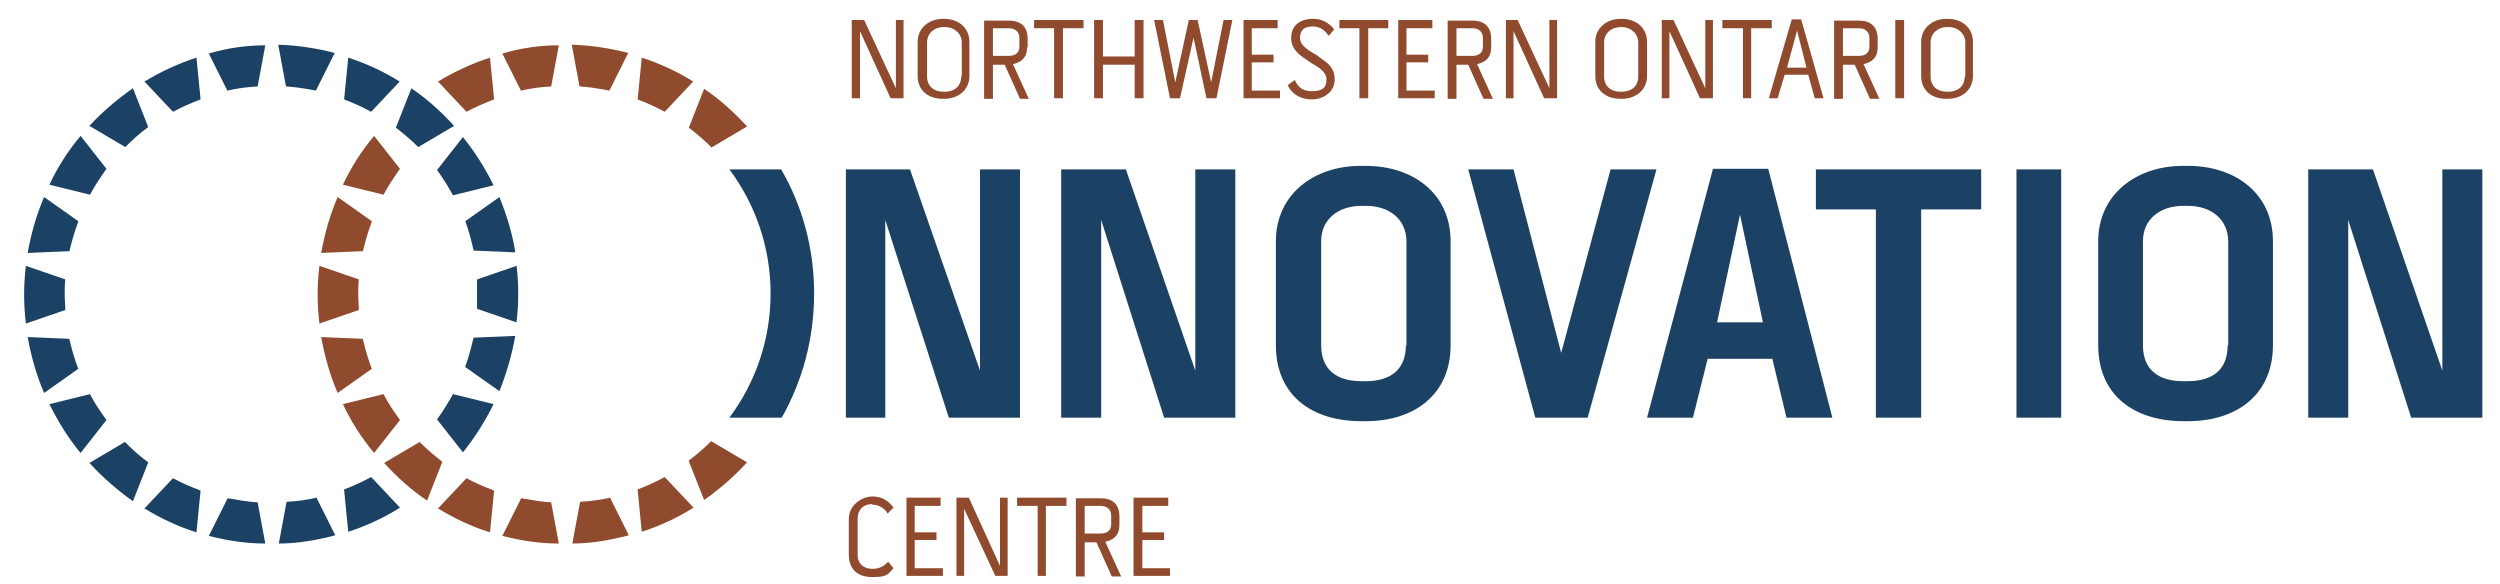 <?xml version="1.0" encoding="UTF-8"?>
<svg id="Layer_1" xmlns="http://www.w3.org/2000/svg" version="1.1" viewBox="0 0 425 99.3">
  <!-- Generator: Adobe Illustrator 29.1.0, SVG Export Plug-In . SVG Version: 2.1.0 Build 142)  -->
  <defs>
    <style>
      .st0 {
        fill: #904a2d;
      }

      .st1 {
        fill: #1b4164;
      }
    </style>
  </defs>
  <g>
    <polygon class="st0" points="152.3 15 146.9 3.4 144.8 3.4 144.8 16.7 146.2 16.7 146.2 5.3 151.4 16.7 153.6 16.7 153.6 3.4 152.3 3.4 152.3 15"/>
    <path class="st0" d="M160.6,3.2h-.3c-2.4,0-4.3,1.6-4.3,3.9v5.8c0,2.5,1.8,3.9,4.3,3.9h.2c2.4,0,4.3-1.5,4.3-3.9v-5.8c0-2.4-1.9-3.9-4.3-3.9ZM163.4,13c0,1.7-1.2,2.6-2.8,2.6h-.2c-1.6,0-2.8-.9-2.8-2.6v-5.8c0-1.5,1.2-2.6,2.8-2.6h.3c1.5,0,2.8,1.1,2.8,2.6v5.8Z"/>
    <path class="st0" d="M174.7,8v-1.4c0-2.1-1.2-3.1-3.2-3.1h-4.2v13.3h1.5v-5.8h2l2.6,5.8h1.5l-2.7-5.9c1.4-.3,2.4-1.1,2.4-2.8ZM168.8,9.6v-4.8h2.7c1.1,0,1.8.6,1.8,1.7v1.4c0,1.1-.7,1.6-1.8,1.6h-2.7Z"/>
    <polygon class="st0" points="175.8 4.8 179.2 4.8 179.2 16.7 180.7 16.7 180.7 4.8 184.2 4.8 184.2 3.4 175.8 3.4 175.8 4.8"/>
    <polygon class="st0" points="192.9 9.6 187.5 9.6 187.5 3.4 186 3.4 186 16.7 187.5 16.7 187.5 11 192.9 11 192.9 16.7 194.4 16.7 194.4 3.4 192.9 3.4 192.9 9.6"/>
    <polygon class="st0" points="205.9 14 203.6 3.4 202.1 3.4 199.8 14 197.7 3.4 196.2 3.4 198.9 16.7 200.6 16.7 202.9 6.4 205.1 16.7 206.8 16.7 209.5 3.4 208 3.4 205.9 14"/>
    <polygon class="st0" points="212.8 10.6 216.5 10.6 216.5 9.3 212.8 9.3 212.8 4.8 217.2 4.8 217.2 3.4 211.4 3.4 211.4 16.7 217.6 16.7 217.6 15.4 212.8 15.4 212.8 10.6"/>
    <path class="st0" d="M224.2,9.6c-.9-.6-3.2-1.6-3.2-3.1s.8-2,2.2-2,2.1.8,2.7,1.6l.9-1.1c-.8-1.1-2.1-1.8-3.5-1.8-2.3,0-3.8,1.1-3.8,3.3s2,3.2,3.1,4c.8.6,2.9,1.4,2.9,3s-.9,2-2.5,2-2.3-.7-2.9-1.9l-1.2.9c.8,1.6,2.3,2.4,4.1,2.4s3.9-1.1,3.9-3.4c0-2.3-1.7-3.1-2.8-3.9Z"/>
    <polygon class="st0" points="227.7 4.8 231.1 4.8 231.1 16.7 232.6 16.7 232.6 4.8 236 4.8 236 3.4 227.7 3.4 227.7 4.8"/>
    <polygon class="st0" points="239.1 10.6 242.8 10.6 242.8 9.3 239.1 9.3 239.1 4.8 243.5 4.8 243.5 3.4 237.7 3.4 237.7 16.7 243.9 16.7 243.9 15.4 239.1 15.4 239.1 10.6"/>
    <path class="st0" d="M253.5,8v-1.4c0-2.1-1.2-3.1-3.2-3.1h-4.2v13.3h1.5v-5.8h2l2.6,5.8h1.6l-2.7-5.9c1.4-.3,2.4-1.1,2.4-2.8ZM247.6,9.6v-4.8h2.7c1.1,0,1.8.6,1.8,1.7v1.4c0,1.1-.7,1.6-1.8,1.6h-2.7Z"/>
    <polygon class="st0" points="263.4 15 258 3.4 256 3.4 256 16.7 257.3 16.7 257.3 5.3 262.5 16.7 264.7 16.7 264.7 3.4 263.4 3.4 263.4 15"/>
    <path class="st0" d="M275.7,3.2h-.2c-2.4,0-4.3,1.6-4.3,3.9v5.8c0,2.5,1.8,3.9,4.3,3.9h.2c2.4,0,4.3-1.5,4.3-3.9v-5.8c0-2.4-1.9-3.9-4.3-3.9ZM278.5,13c0,1.7-1.2,2.6-2.8,2.6h-.2c-1.6,0-2.8-.9-2.8-2.6v-5.8c0-1.5,1.2-2.6,2.8-2.6h.2c1.5,0,2.8,1.1,2.8,2.6v5.8h0Z"/>
    <polygon class="st0" points="289.9 15 284.5 3.4 282.5 3.4 282.5 16.7 283.8 16.7 283.8 5.3 289 16.7 291.2 16.7 291.2 3.4 289.9 3.4 289.9 15"/>
    <polygon class="st0" points="301.2 3.4 292.8 3.4 292.8 4.8 296.3 4.8 296.3 16.7 297.7 16.7 297.7 4.8 301.2 4.8 301.2 3.4"/>
    <path class="st0" d="M304.6,3.3l-3.9,13.4h1.5l1.2-4h4l1.1,4h1.5l-3.8-13.4s-1.6,0-1.6,0ZM303.8,11.5l1.7-6.3,1.6,6.3h-3.3Z"/>
    <path class="st0" d="M319.2,8v-1.4c0-2.1-1.2-3.1-3.2-3.1h-4.2v13.3h1.5v-5.8h2l2.6,5.8h1.6l-2.7-5.9c1.4-.3,2.4-1.1,2.4-2.8ZM313.3,9.6v-4.8h2.7c1.1,0,1.8.6,1.8,1.7v1.4c0,1.1-.7,1.6-1.8,1.6h-2.7Z"/>
    <rect class="st0" x="322.2" y="3.4" width="1.5" height="13.3"/>
    <path class="st0" d="M331.2,3.2h-.3c-2.4,0-4.3,1.6-4.3,3.9v5.8c0,2.5,1.8,3.9,4.3,3.9h.2c2.4,0,4.3-1.5,4.3-3.9v-5.8c0-2.4-1.9-3.9-4.3-3.9ZM334,13c0,1.7-1.2,2.6-2.8,2.6h-.2c-1.6,0-2.8-.9-2.8-2.6v-5.8c0-1.5,1.2-2.6,2.8-2.6h.3c1.5,0,2.8,1.1,2.8,2.6v5.8h0Z"/>
  </g>
  <g>
    <path class="st0" d="M148.3,85.8c1.1,0,2.1.6,2.6,1.5l1-1c-.8-1.1-1.9-1.9-3.6-1.9s-4,1.4-4,3.8v6.1c0,2.3,1.3,3.8,4,3.8s2.6-.5,3.6-1.5l-.9-1.1c-.7.7-1.4,1.2-2.7,1.2s-2.5-.7-2.5-2.4v-6.1c0-1.4.8-2.5,2.5-2.5Z"/>
    <polygon class="st0" points="155.5 91.8 159.2 91.8 159.2 90.5 155.5 90.5 155.5 86 159.9 86 159.9 84.6 154.1 84.6 154.1 97.9 160.3 97.9 160.3 96.6 155.5 96.6 155.5 91.8"/>
    <polygon class="st0" points="170 96.2 164.7 84.6 162.6 84.6 162.6 97.9 163.9 97.9 163.9 86.5 169.2 97.9 171.3 97.9 171.3 84.6 170 84.6 170 96.2"/>
    <polygon class="st0" points="172.9 86 176.4 86 176.4 97.9 177.8 97.9 177.8 86 181.3 86 181.3 84.6 172.9 84.6 172.9 86"/>
    <path class="st0" d="M190.3,89.2v-1.4c0-2.1-1.2-3.1-3.2-3.1h-4.2v13.3h1.5v-5.8h2l2.6,5.8h1.6l-2.7-5.9c1.4-.3,2.4-1.1,2.4-2.8ZM184.4,90.8v-4.8h2.7c1.1,0,1.8.6,1.8,1.7v1.4c0,1.1-.7,1.6-1.8,1.6h-2.7Z"/>
    <polygon class="st0" points="194.2 96.6 194.2 91.8 197.9 91.8 197.9 90.5 194.2 90.5 194.2 86 198.6 86 198.6 84.6 192.7 84.6 192.7 97.9 198.9 97.9 198.9 96.6 194.2 96.6"/>
  </g>
  <g>
    <path class="st0" d="M63.2,37.6l-5.8-4.1c-1.3,3-2.2,6.2-2.8,9.5l7.1-.3c.4-1.7.9-3.4,1.5-5Z"/>
    <path class="st0" d="M98.6,14.7c1.7.1,3.4.4,5,.7l3.2-6.4c-3.1-.8-6.3-1.3-9.6-1.4l1.3,7Z"/>
    <path class="st0" d="M74.4,13.8l4.9,5.2c1.5-.8,3.1-1.5,4.7-2.1l-.7-7.1c-3.1,1-6.1,2.4-8.9,4.1Z"/>
    <path class="st0" d="M61.7,57.6l-7.1-.3c.6,3.3,1.5,6.5,2.8,9.5l5.8-4.1c-.6-1.6-1.1-3.3-1.5-5Z"/>
    <path class="st0" d="M68,28.7l-4.4-5.6c-2.1,2.5-3.9,5.3-5.3,8.3l6.9,1.7c.8-1.5,1.8-3,2.8-4.4Z"/>
    <path class="st0" d="M60.9,50.1c0-.9,0-1.7.1-2.6l-6.7-2.3c-.2,1.6-.3,3.3-.3,4.9s.1,3.3.3,4.9l6.7-2.3c0-.9-.1-1.7-.1-2.6Z"/>
    <path class="st0" d="M117.9,13.9c-2.7-1.7-5.7-3.1-8.8-4.1l-.7,7.1c1.6.6,3.1,1.3,4.6,2.1l4.9-5.2Z"/>
    <path class="st0" d="M88.6,15.4c1.6-.4,3.3-.6,5.1-.7l1.3-7c-3.3,0-6.6.5-9.6,1.4l3.2,6.4Z"/>
    <path class="st0" d="M120.9,25.1l6.1-3.6c-2.2-2.4-4.6-4.6-7.3-6.4l-2.6,6.6c1.3,1,2.6,2.1,3.8,3.3Z"/>
    <path class="st0" d="M117.1,78.4l2.6,6.6c2.7-1.9,5.1-4,7.3-6.4l-6.1-3.6c-1.2,1.2-2.5,2.3-3.8,3.3Z"/>
    <path class="st0" d="M65.2,67l-6.9,1.7c1.4,3,3.2,5.8,5.3,8.3l4.4-5.6c-1-1.4-2-2.8-2.8-4.4Z"/>
    <path class="st0" d="M74.4,86.4c2.8,1.7,5.7,3.1,8.9,4.1l.7-7.1c-1.6-.6-3.2-1.3-4.7-2.1l-4.9,5.2Z"/>
    <path class="st0" d="M88.6,84.7l-3.2,6.4c3.1.8,6.3,1.3,9.6,1.3l-1.3-7c-1.7-.1-3.4-.4-5.1-.7Z"/>
    <path class="st0" d="M98.6,85.4l-1.3,7c3.3,0,6.5-.6,9.6-1.4l-3.2-6.4c-1.6.4-3.3.6-5,.7Z"/>
    <path class="st0" d="M108.4,83.3l.7,7.1c3.1-1,6.1-2.4,8.8-4.1l-4.9-5.2c-1.5.8-3,1.5-4.6,2.1Z"/>
    <path class="st0" d="M71.4,75.1l-6.1,3.6c2.2,2.4,4.6,4.6,7.3,6.4l2.6-6.6c-1.3-1-2.6-2.1-3.8-3.3Z"/>
  </g>
  <g>
    <path class="st1" d="M13.3,37.6l-5.8-4.1c-1.3,3-2.2,6.2-2.8,9.5l7.1-.3c.4-1.7.9-3.4,1.5-5Z"/>
    <path class="st1" d="M48.7,14.7c1.7.1,3.4.4,5,.7l3.2-6.4c-3.1-.8-6.3-1.3-9.6-1.4l1.3,7Z"/>
    <path class="st1" d="M24.5,13.8l4.9,5.2c1.5-.8,3.1-1.5,4.7-2.1l-.7-7.1c-3.1,1-6.1,2.4-8.9,4.1Z"/>
    <path class="st1" d="M11.8,57.6l-7.1-.3c.6,3.3,1.5,6.5,2.8,9.5l5.8-4.1c-.6-1.6-1.1-3.3-1.5-5Z"/>
    <path class="st1" d="M18.1,28.7l-4.4-5.6c-2.1,2.5-3.9,5.3-5.3,8.3l6.9,1.7c.8-1.5,1.8-3,2.8-4.4Z"/>
    <path class="st1" d="M11,50.1c0-.9,0-1.8.1-2.6l-6.7-2.3c-.2,1.6-.3,3.3-.3,4.9s.1,3.3.3,4.9l6.7-2.3c0-.9-.1-1.7-.1-2.6Z"/>
    <path class="st1" d="M87.8,45.2l-6.7,2.3c0,.8,0,1.7,0,2.5s0,1.7,0,2.5l6.7,2.3c.2-1.6.3-3.2.3-4.9,0-1.6-.1-3.3-.3-4.9Z"/>
    <path class="st1" d="M80.5,42.6l7.1.3c-.5-3.3-1.5-6.4-2.7-9.4l-5.8,4.1c.6,1.6,1,3.2,1.4,4.9Z"/>
    <path class="st1" d="M68,13.9c-2.7-1.7-5.7-3.1-8.8-4.1l-.7,7.1c1.6.6,3.1,1.3,4.6,2.1l4.9-5.2Z"/>
    <path class="st1" d="M77,33.2l6.9-1.7c-1.4-2.9-3.2-5.7-5.2-8.2l-4.4,5.6c1,1.4,1.9,2.8,2.7,4.3Z"/>
    <path class="st1" d="M38.7,15.4c1.6-.4,3.3-.6,5.1-.7l1.3-7c-3.3,0-6.6.5-9.6,1.4l3.2,6.4Z"/>
    <path class="st1" d="M25.2,21.6l-2.6-6.6c-2.7,1.9-5.2,4-7.4,6.4l6.1,3.6c1.2-1.2,2.5-2.4,3.9-3.4Z"/>
    <path class="st1" d="M79.1,62.4l5.8,4.1c1.2-3,2.1-6.1,2.7-9.4l-7.1.3c-.4,1.7-.8,3.3-1.4,4.9Z"/>
    <path class="st1" d="M69.9,15.1l-2.6,6.6c1.3,1,2.6,2.1,3.8,3.3l6.1-3.6c-2.2-2.4-4.6-4.6-7.3-6.4Z"/>
    <path class="st1" d="M21.3,75.1l-6.1,3.6c2.2,2.4,4.7,4.6,7.4,6.5l2.6-6.6c-1.4-1-2.7-2.2-3.9-3.4Z"/>
    <path class="st1" d="M15.3,67l-6.9,1.7c1.5,3,3.2,5.8,5.3,8.3l4.4-5.6c-1-1.4-2-2.8-2.8-4.4Z"/>
    <path class="st1" d="M24.5,86.4c2.8,1.7,5.7,3.1,8.9,4.1l.7-7.1c-1.6-.6-3.2-1.3-4.7-2.1l-4.9,5.2Z"/>
    <path class="st1" d="M74.3,71.3l4.4,5.6c2-2.5,3.8-5.3,5.2-8.2l-6.9-1.7c-.8,1.5-1.7,2.9-2.7,4.3Z"/>
    <path class="st1" d="M38.7,84.7l-3.2,6.4c3.1.8,6.3,1.3,9.6,1.3l-1.3-7c-1.7-.1-3.4-.4-5.1-.7Z"/>
    <path class="st1" d="M48.7,85.4l-1.3,7c3.3,0,6.5-.6,9.6-1.4l-3.2-6.4c-1.6.4-3.3.6-5,.7Z"/>
    <path class="st1" d="M58.5,83.3l.7,7.1c3.1-1,6.1-2.4,8.8-4.1l-4.9-5.2c-1.5.8-3,1.5-4.6,2.1Z"/>
  </g>
  <g>
    <polygon class="st1" points="166.6 63 154.7 28.8 143.8 28.8 143.8 71 150.5 71 150.5 37.4 161.3 71 173.4 71 173.4 28.8 166.6 28.8 166.6 63"/>
    <polygon class="st1" points="203.2 63 191.4 28.8 180.4 28.8 180.4 71 187.2 71 187.2 37.4 197.9 71 210 71 210 28.8 203.2 28.8 203.2 63"/>
    <path class="st1" d="M232.2,28.2h-.9c-8,0-14.4,4.9-14.4,12.8v17.7c0,8.5,6.1,12.9,14.5,12.9h.8c8.2,0,14.4-4.5,14.4-12.9v-17.7c0-8.1-6.4-12.8-14.4-12.8ZM239,58.7c0,4.2-2.7,6.1-6.8,6.1h-.8c-4.1,0-6.8-1.9-6.8-6.1v-17.7c0-3.8,3-6,6.8-6h.9c3.8,0,6.8,2.2,6.8,6.1v17.6Z"/>
    <polygon class="st1" points="273.8 28.8 265.4 60 257.3 28.8 249.6 28.8 261 71 269.9 71 281.6 28.8 273.8 28.8"/>
    <path class="st1" d="M291.2,28.7l-11.2,42.3h7.8l2.5-10h11l2.4,10h7.8l-10.9-42.3s-9.4,0-9.4,0ZM291.9,54.8l3.9-18.3,3.9,18.3h-7.8Z"/>
    <polygon class="st1" points="308.7 35.6 318.9 35.6 318.9 71 326.6 71 326.6 35.6 336.8 35.6 336.8 28.8 308.7 28.8 308.7 35.6"/>
    <rect class="st1" x="342.8" y="28.8" width="7.6" height="42.2"/>
    <path class="st1" d="M372,28.2h-.9c-8,0-14.4,4.9-14.4,12.8v17.7c0,8.5,6.1,12.9,14.5,12.9h.8c8.2,0,14.4-4.5,14.4-12.9v-17.7c0-8.1-6.4-12.8-14.4-12.8ZM378.7,58.7c0,4.2-2.6,6.1-6.8,6.1h-.8c-4.1,0-6.8-1.9-6.8-6.1v-17.7c0-3.8,3-6,6.8-6h.9c3.8,0,6.8,2.2,6.8,6.1v17.6h0Z"/>
    <polygon class="st1" points="415.2 28.8 415.2 63 403.4 28.8 392.4 28.8 392.4 71 399.2 71 399.2 37.4 409.9 71 422 71 422 28.8 415.2 28.8"/>
    <path class="st1" d="M124,28.8c4.4,5.9,7,13.2,7,21.1s-2.6,15.2-7,21.1h8.9c3.5-6.2,5.5-13.4,5.5-21.1s-2-14.9-5.6-21.1c0,0-8.9,0-8.9,0Z"/>
  </g>
</svg>